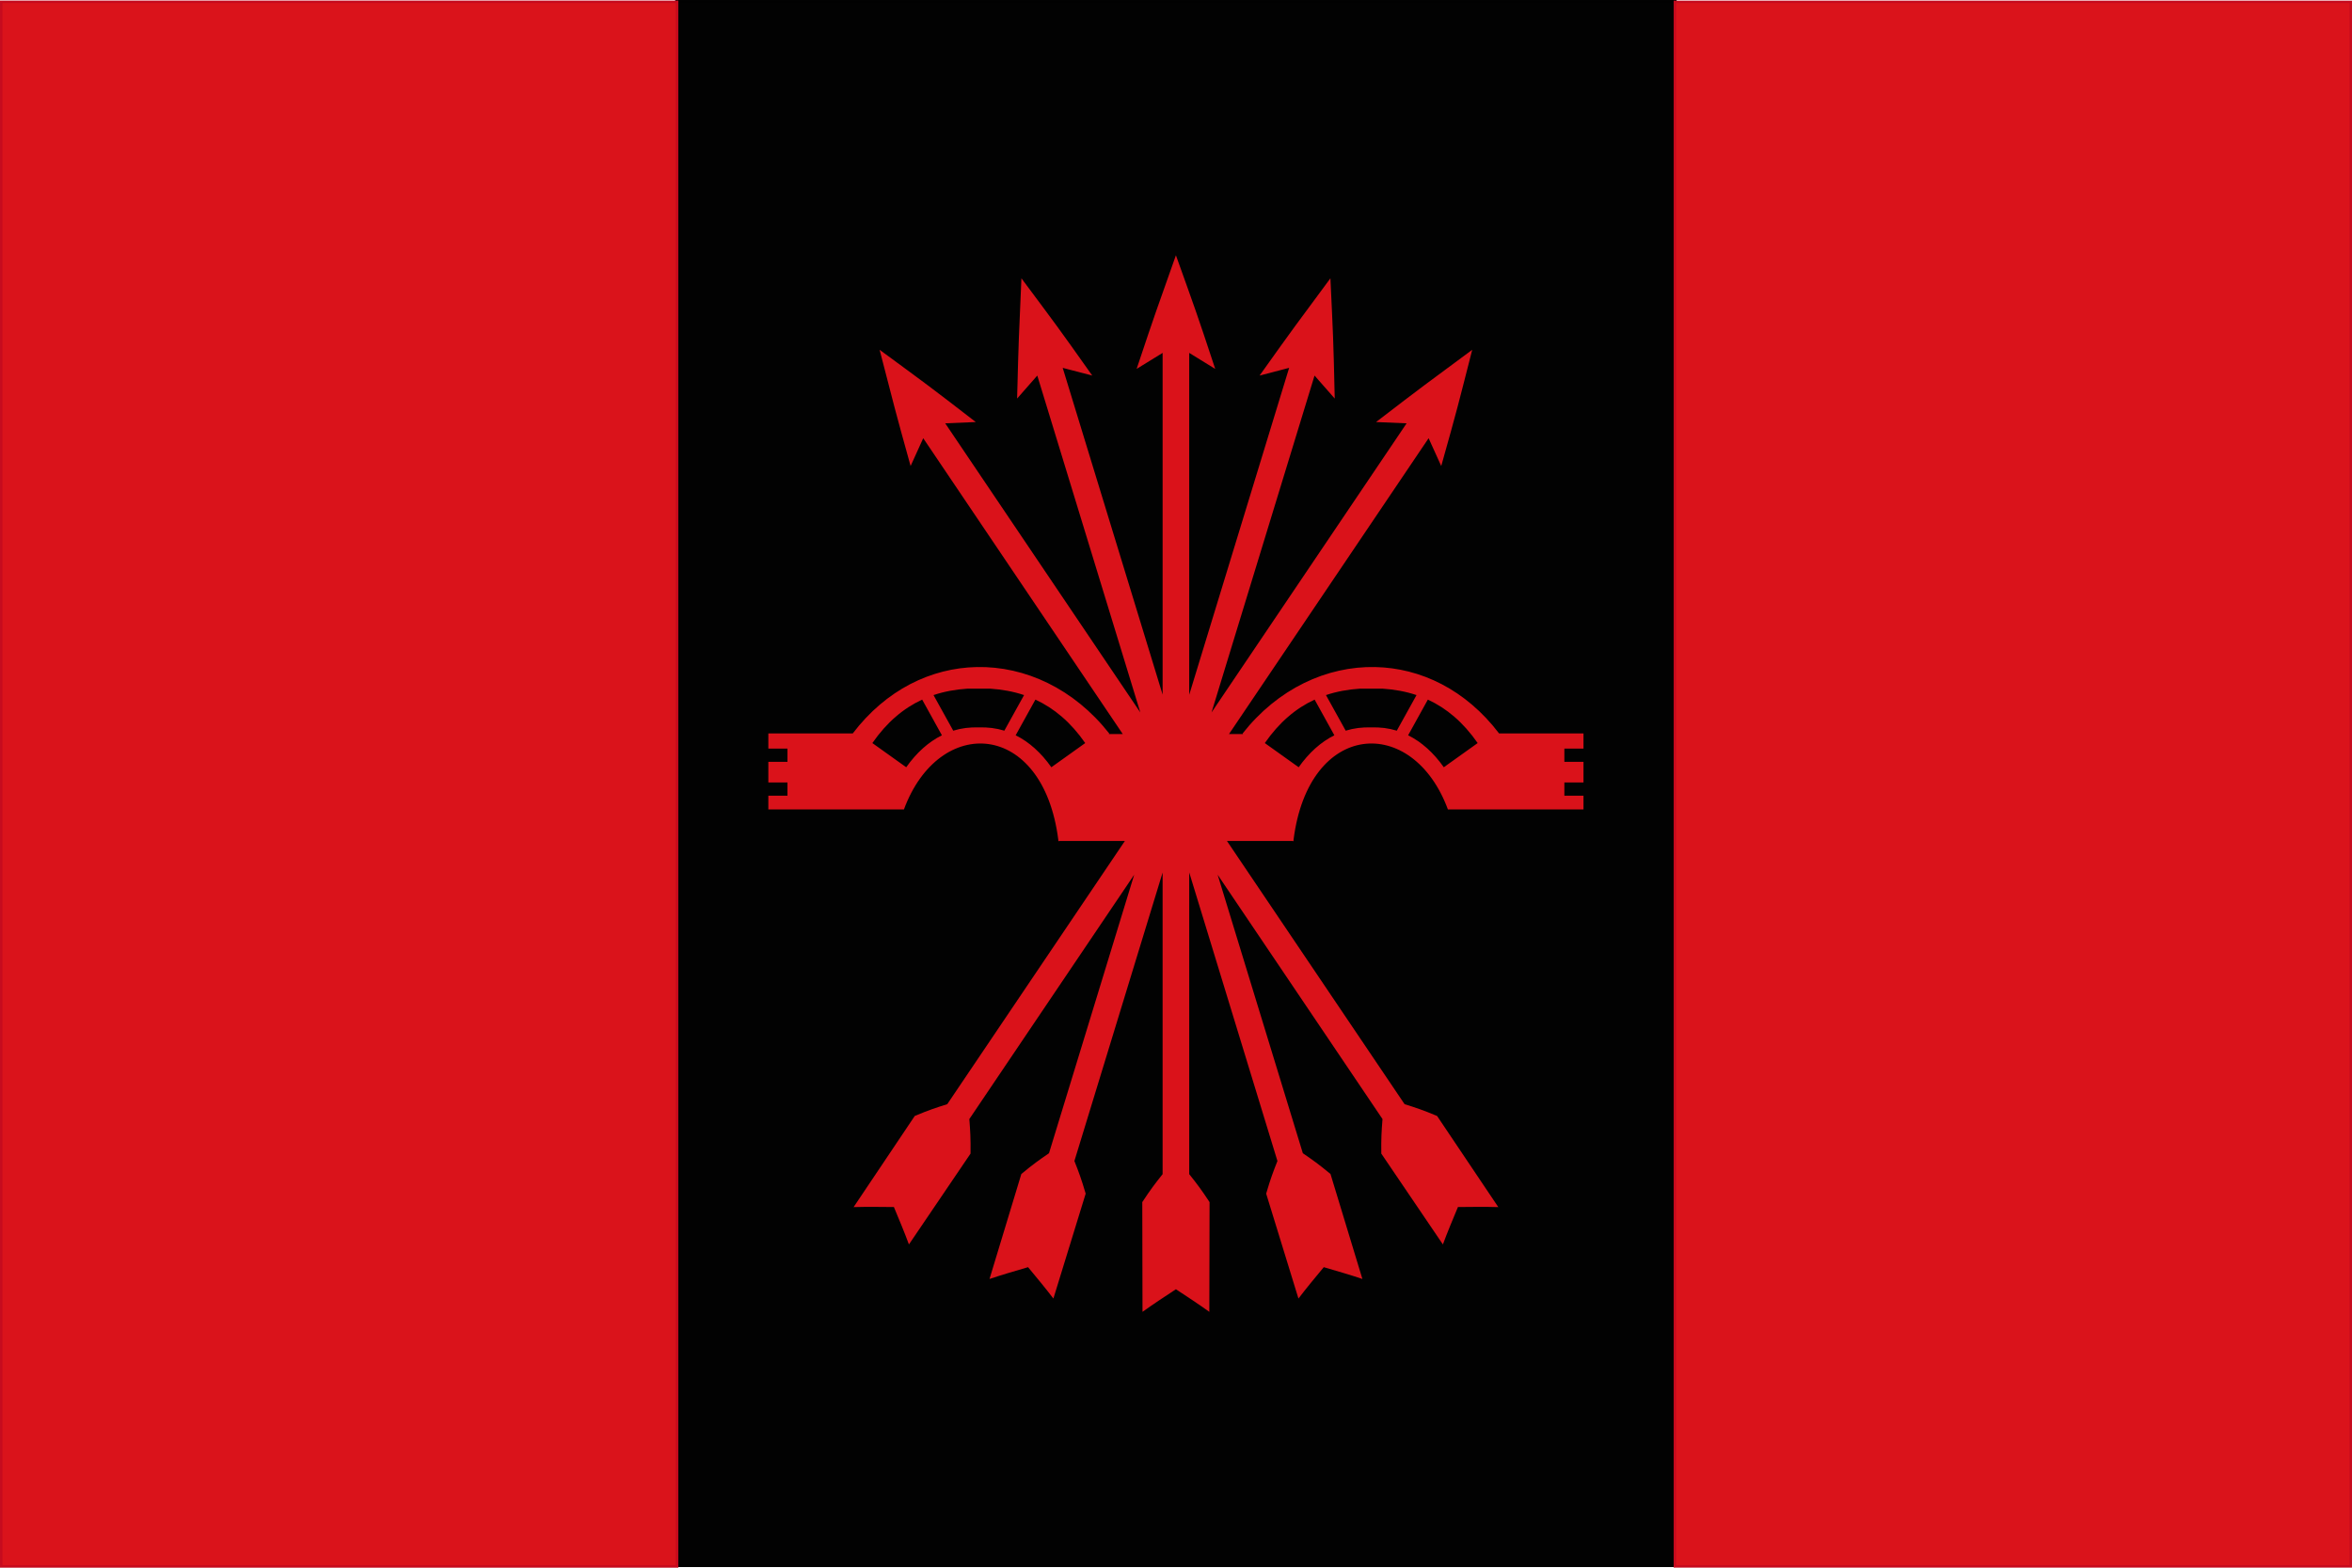 <?xml version="1.0" encoding="UTF-8" standalone="no"?>
<!-- Created with Inkscape (http://www.inkscape.org/) -->

<svg
   xmlns:dc="http://purl.org/dc/elements/1.1/"
   xmlns:cc="http://creativecommons.org/ns#"
   xmlns:rdf="http://www.w3.org/1999/02/22-rdf-syntax-ns#"
   xmlns:svg="http://www.w3.org/2000/svg"
   xmlns="http://www.w3.org/2000/svg"
   xmlns:sodipodi="http://sodipodi.sourceforge.net/DTD/sodipodi-0.dtd"
   xmlns:inkscape="http://www.inkscape.org/namespaces/inkscape"
   id="svg2"
   sodipodi:version="0.32"
   inkscape:version="0.48.1 "
   width="900"
   height="600"
   version="1.0"
   sodipodi:docname="Bandera_FE_JONS.svg"
   inkscape:output_extension="org.inkscape.output.svg.inkscape">
  <defs
     id="defs5">
    <inkscape:perspective
       sodipodi:type="inkscape:persp3d"
       inkscape:vp_x="0 : 324 : 1"
       inkscape:vp_y="0 : 1000 : 0"
       inkscape:vp_z="950 : 324 : 1"
       inkscape:persp3d-origin="475 : 216 : 1"
       id="perspective10" />
    <inkscape:perspective
       id="perspective2823"
       inkscape:persp3d-origin="0.5 : 0.33333333 : 1"
       inkscape:vp_z="1 : 0.5 : 1"
       inkscape:vp_y="0 : 1000 : 0"
       inkscape:vp_x="0 : 0.5 : 1"
       sodipodi:type="inkscape:persp3d" />
    <inkscape:perspective
       id="perspective2836"
       inkscape:persp3d-origin="0.5 : 0.33333333 : 1"
       inkscape:vp_z="1 : 0.5 : 1"
       inkscape:vp_y="0 : 1000 : 0"
       inkscape:vp_x="0 : 0.5 : 1"
       sodipodi:type="inkscape:persp3d" />
  </defs>
  <sodipodi:namedview
     inkscape:window-height="838"
     inkscape:window-width="1440"
     inkscape:pageshadow="2"
     inkscape:pageopacity="0.0"
     guidetolerance="10.0"
     gridtolerance="10.0"
     objecttolerance="10.0"
     borderopacity="1.0"
     bordercolor="#666666"
     pagecolor="#ffffff"
     id="base"
     showgrid="false"
     inkscape:zoom="0.50000001"
     inkscape:cx="516.36647"
     inkscape:cy="234.31186"
     inkscape:window-x="-8"
     inkscape:window-y="-8"
     inkscape:current-layer="svg2"
     inkscape:window-maximized="1"
     fit-margin-top="0"
     fit-margin-left="0"
     fit-margin-right="0"
     fit-margin-bottom="0" />
  <path
     style="opacity:0.99;fill:#000000;fill-opacity:1;stroke:#000000;stroke-width:0.936;stroke-miterlimit:4;stroke-opacity:1;stroke-dasharray:none"
     d="m 258.838,0.468 0,598.832 382.271,0 0,-598.832 -382.271,0 z"
     id="rect2161"
     inkscape:connector-curvature="0" />
  <path
     style="fill:#da121a;fill-opacity:1;stroke:none"
     d="m 449.971,97.692 c -7.558,21.368 -7.636,21.303 -15.04,43.502 l 9.95,-6.132 0,130.794 -38.238,-125.067 11.309,2.95 c -13.432,-18.992 -13.892,-19.487 -27.102,-37.225 -0.981,22.644 -1.058,22.625 -1.649,46.018 l 7.723,-8.793 39.423,128.943 -74.653,-110.663 11.685,-0.492 c -18.398,-14.235 -18.972,-14.551 -36.791,-27.651 5.682,21.941 5.584,21.941 11.859,44.485 l 4.83,-10.644 76.359,113.238 -5.322,0 0.116,-0.26 c -13.48,-17.113 -32.145,-25.764 -50.675,-25.395 -17.406,0.346 -34.693,8.651 -47.435,25.395 l -32.308,0 0,5.814 7.318,0 0,5.062 -7.318,0 0,7.896 7.318,0 0,5.062 -7.318,0 0,5.264 51.832,0 0.03,0.058 c 13.452,-36.491 53.288,-34.221 59.092,11.57 l 0,0.434 0.058,0 c 0.01,0.077 0.021,0.154 0.03,0.231 l 0.116,-0.231 25.28,0 -67.971,100.742 c -4.43,1.4 -6.964,2.225 -12.437,4.512 -8.42,12.593 -14.255,21.243 -23.4,34.882 4.687,-0.148 10.449,-0.086 15.416,-0.03 1.913,4.585 4.137,9.916 5.756,14.317 9.221,-13.588 15.052,-22.243 23.573,-34.767 0.07,-5.931 -0.101,-8.586 -0.463,-13.218 l 63.083,-93.511 -32.597,106.585 c -3.827,2.634 -6.021,4.167 -10.586,7.954 -4.37,14.504 -7.42,24.458 -12.177,40.175 4.439,-1.512 9.984,-3.114 14.751,-4.512 3.17,3.825 6.855,8.268 9.69,12.003 4.845,-15.69 7.863,-25.678 12.351,-40.147 -1.667,-5.693 -2.61,-8.171 -4.31,-12.495 l 33.754,-110.403 0,115.436 c -2.89,3.638 -4.522,5.745 -7.781,10.702 0.061,15.148 0.041,25.576 0.087,41.998 3.803,-2.744 8.635,-5.917 12.784,-8.648 4.15,2.731 8.981,5.904 12.784,8.648 0.046,-16.421 0.027,-26.85 0.087,-41.998 -3.259,-4.956 -4.891,-7.064 -7.781,-10.702 l 0,-115.465 33.754,110.432 c -1.7,4.324 -2.642,6.803 -4.31,12.495 4.488,14.468 7.505,24.456 12.351,40.147 2.835,-3.736 6.519,-8.179 9.69,-12.003 4.767,1.398 10.341,3 14.78,4.512 -4.757,-15.717 -7.836,-25.671 -12.206,-40.175 -4.565,-3.787 -6.759,-5.32 -10.586,-7.954 l -32.597,-106.585 63.083,93.511 c -0.361,4.632 -0.533,7.287 -0.463,13.218 8.522,12.524 14.352,21.179 23.573,34.767 1.619,-4.401 3.843,-9.733 5.756,-14.317 4.967,-0.057 10.758,-0.119 15.445,0.03 -9.144,-13.64 -15.009,-22.29 -23.428,-34.882 -5.473,-2.287 -8.007,-3.112 -12.437,-4.512 l -67.971,-100.742 25.28,0 0.116,0.231 c 0.01,-0.077 0.021,-0.154 0.03,-0.231 l 0.058,0 0,-0.434 c 5.804,-45.79 45.639,-48.061 59.092,-11.57 l 0.03,-0.058 51.832,0 0,-5.264 -7.318,0 0,-5.062 7.318,0 0,-7.896 -7.318,0 0,-5.062 7.318,0 0,-5.814 -32.308,0 c -12.742,-16.744 -30.029,-25.049 -47.435,-25.395 -18.529,-0.368 -37.195,8.283 -50.675,25.395 l 0.116,0.26 -5.351,0 76.388,-113.238 4.83,10.644 c 6.307,-22.391 6.387,-23.056 11.859,-44.485 -18.215,13.488 -18.239,13.388 -36.791,27.651 l 11.685,0.492 -74.653,110.663 39.423,-128.943 7.723,8.793 c -0.515,-23.256 -0.616,-23.926 -1.649,-46.018 -13.475,18.224 -13.531,18.161 -27.102,37.225 l 11.309,-2.95 -38.238,125.125 0,-130.852 9.95,6.132 c -7.292,-22.089 -7.594,-22.676 -15.041,-43.502 z m -79.83,165.879 4.281,0 0.116,0 0.116,0 4.281,0 c 4.528,0.3 8.849,1.086 12.929,2.459 l -7.549,13.623 c -3.086,-0.951 -6.351,-1.374 -9.776,-1.244 -3.425,-0.13 -6.69,0.292 -9.776,1.244 l -7.549,-13.623 c 4.08,-1.373 8.402,-2.158 12.929,-2.459 z m 150.174,0 4.281,0 0.116,0 0.116,0 4.281,0 c 4.528,0.3 8.849,1.086 12.929,2.459 l -7.549,13.623 c -3.086,-0.951 -6.351,-1.374 -9.776,-1.244 -3.425,-0.13 -6.69,0.292 -9.776,1.244 l -7.549,-13.623 c 4.08,-1.373 8.402,-2.158 12.929,-2.459 z m -167.441,4.194 7.549,13.652 c -5.17,2.57 -9.759,6.71 -13.652,12.235 l -12.958,-9.256 c 5.524,-7.964 11.901,-13.325 19.061,-16.631 z m 43.328,0 c 7.16,3.306 13.537,8.667 19.061,16.631 l -12.958,9.256 c -3.893,-5.525 -8.482,-9.665 -13.652,-12.235 l 7.549,-13.652 z m 106.845,0 7.549,13.652 c -5.17,2.57 -9.759,6.71 -13.652,12.235 l -12.958,-9.256 c 5.524,-7.964 11.901,-13.325 19.061,-16.631 z m 43.328,0 c 7.16,3.306 13.537,8.667 19.061,16.631 l -12.958,9.256 c -3.893,-5.525 -8.482,-9.665 -13.652,-12.235 l 7.549,-13.652 z"
     id="rect3099-8"
     inkscape:connector-curvature="0" />
  <rect
     style="opacity:0.99;fill:#da121a;fill-opacity:1;stroke:#c60b1e;stroke-width:0.936;stroke-miterlimit:4;stroke-opacity:1;stroke-dasharray:none"
     id="rect3134"
     width="258.637"
     height="598.836"
     x="0.468"
     y="0.696"
     rx="0"
     ry="0" />
  <rect
     style="opacity:0.99;fill:#da121a;fill-opacity:1;stroke:#c60b1e;stroke-width:0.936;stroke-miterlimit:4;stroke-opacity:1;stroke-dasharray:none"
     id="rect4105"
     width="258.637"
     height="598.807"
     x="640.895"
     y="0.709"
     rx="0"
     ry="0" />
</svg>
